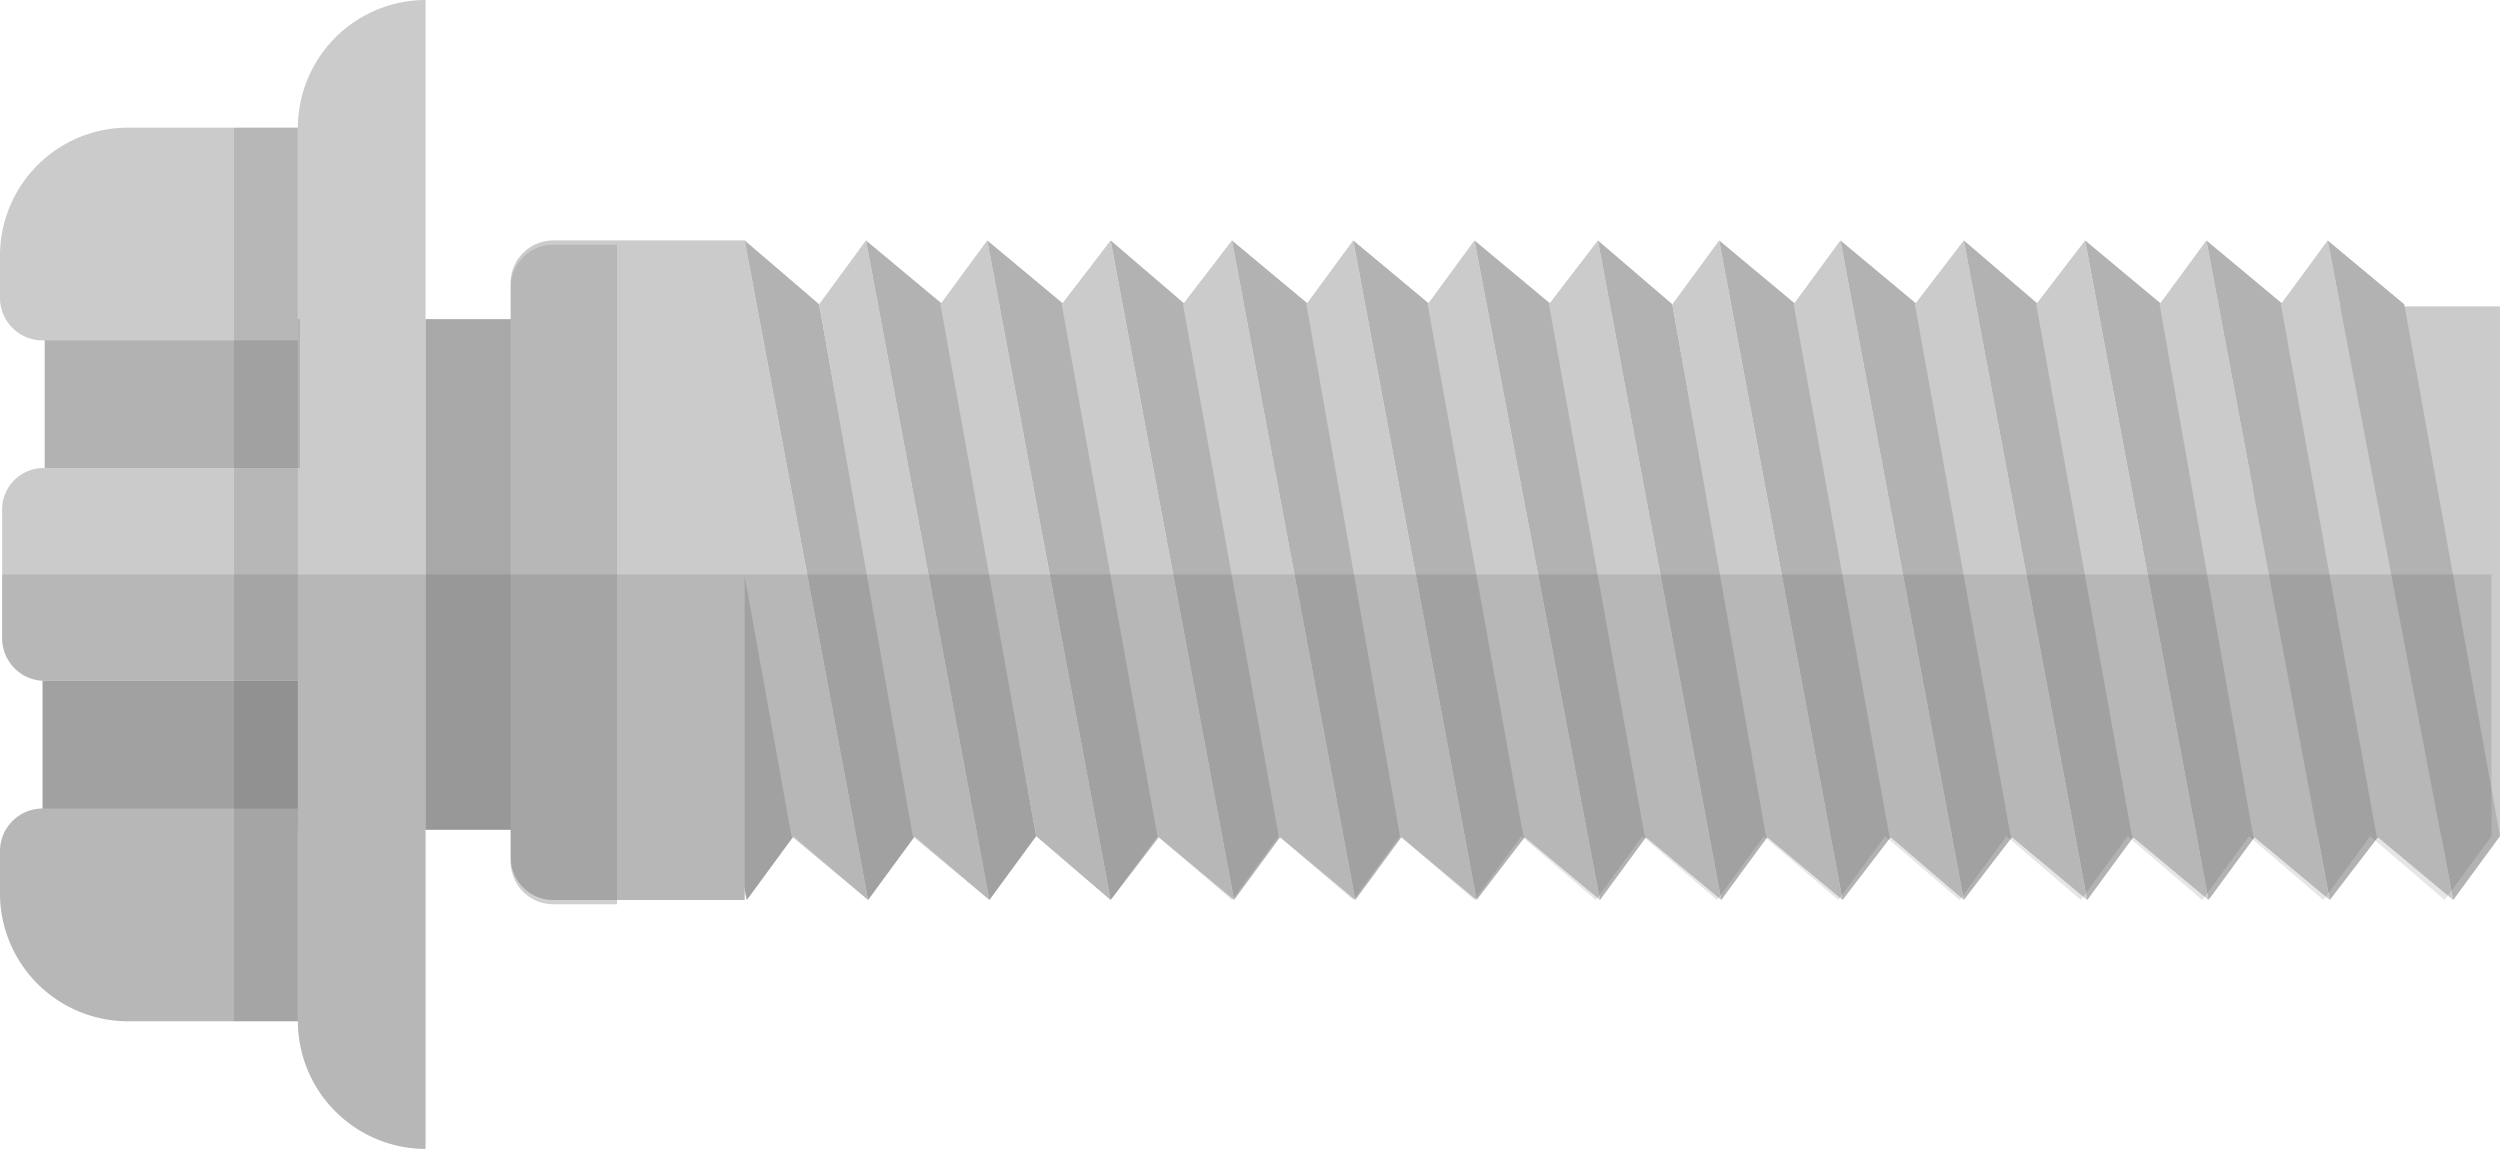 <svg xmlns="http://www.w3.org/2000/svg" width="117.5" height="54" viewBox="0 0 117.5 54"><g transform="translate(-1072.5 -1534.5)"><path d="M689.5,100.5h0v54h0a6.018,6.018,0,0,1-6-6v-42A6.018,6.018,0,0,1,689.5,100.5Z" transform="translate(403 1434)" fill="#cbcbcb"/><rect width="12" height="7" transform="translate(1074.6 1549.5)" fill="#b2b2b2"/><rect width="12" height="7" transform="translate(1074.5 1566.5)" fill="#b2b2b2"/><rect width="14" height="24" transform="translate(1092.5 1549.5)" fill="#a8a8a8"/><rect width="11.6" height="24.9" transform="translate(1178.4 1548.9)" fill="#cbcbcb"/><path d="M698.7,112.8l3.6,2,4.5,25-2.2,3Z" transform="translate(403 1434)" fill="#b2b2b2"/><path d="M710.3,142.8l-3.6-3-4.5-25,2.3-3Z" transform="translate(403 1434)" fill="#cbcbcb"/><path d="M704.5,111.8l3.5,3,4.5,25-2.2,3Z" transform="translate(403 1434)" fill="#b2b2b2"/><path d="M716,142.8l-3.6-3-4.4-25,2.2-3Z" transform="translate(403 1434)" fill="#cbcbcb"/><path d="M710.2,111.8l3.6,3,4.4,25-2.2,3Z" transform="translate(403 1434)" fill="#b2b2b2"/><path d="M721.7,142.8l-3.5-3-4.5-25,2.2-3Z" transform="translate(403 1434)" fill="#cbcbcb"/><path d="M715.9,111.8l3.6,3,4.5,25-2.3,3Z" transform="translate(403 1434)" fill="#b2b2b2"/><path d="M727.5,142.8l-3.6-3-4.5-25,2.3-3Z" transform="translate(403 1434)" fill="#cbcbcb"/><path d="M721.7,111.8l3.5,3,4.5,25-2.2,3Z" transform="translate(403 1434)" fill="#b2b2b2"/><path d="M733.2,142.8l-3.6-3-4.5-25,2.3-3Z" transform="translate(403 1434)" fill="#cbcbcb"/><path d="M727.4,111.8l3.6,3,4.4,25-2.2,3Z" transform="translate(403 1434)" fill="#b2b2b2"/><path d="M738.9,142.8l-3.6-3-4.4-25,2.2-3Z" transform="translate(403 1434)" fill="#cbcbcb"/><path d="M733.1,111.8l3.6,3,4.5,25-2.3,3Z" transform="translate(403 1434)" fill="#b2b2b2"/><path d="M744.7,142.8l-3.6-3-4.5-25,2.2-3Z" transform="translate(403 1434)" fill="#cbcbcb"/><path d="M738.8,111.8l3.6,3,4.5,25-2.2,3Z" transform="translate(403 1434)" fill="#b2b2b2"/><path d="M750.4,142.8l-3.6-3-4.5-25,2.3-3Z" transform="translate(403 1434)" fill="#cbcbcb"/><path d="M744.6,111.8l3.5,3,4.5,25-2.2,3Z" transform="translate(403 1434)" fill="#b2b2b2"/><path d="M756.1,142.8l-3.6-3-4.4-25,2.2-3Z" transform="translate(403 1434)" fill="#cbcbcb"/><path d="M750.3,111.8l3.6,3,4.5,25-2.3,3Z" transform="translate(403 1434)" fill="#b2b2b2"/><path d="M761.8,142.8l-3.5-3-4.5-25,2.2-3Z" transform="translate(403 1434)" fill="#cbcbcb"/><path d="M756,111.8l3.6,3,4.5,25-2.3,3Z" transform="translate(403 1434)" fill="#b2b2b2"/><path d="M767.6,142.8l-3.6-3-4.5-25,2.3-3Z" transform="translate(403 1434)" fill="#cbcbcb"/><path d="M761.8,111.8l3.5,3,4.5,25-2.2,3Z" transform="translate(403 1434)" fill="#b2b2b2"/><path d="M773.3,142.8l-3.6-3-4.5-25,2.3-3Z" transform="translate(403 1434)" fill="#cbcbcb"/><path d="M767.5,111.8l3.6,3,4.4,25-2.2,3Z" transform="translate(403 1434)" fill="#b2b2b2"/><path d="M779,142.8l-3.6-3-4.4-25,2.2-3Z" transform="translate(403 1434)" fill="#cbcbcb"/><path d="M773.2,111.8l3.6,3,4.5,25-2.3,3Z" transform="translate(403 1434)" fill="#b2b2b2"/><path d="M784.8,142.8l-3.6-3-4.5-25,2.2-3Z" transform="translate(403 1434)" fill="#cbcbcb"/><path d="M778.9,111.8l3.6,3,4.5,25-2.2,3Z" transform="translate(403 1434)" fill="#b2b2b2"/><path d="M695.5,111.8h9v31h-9a2.006,2.006,0,0,1-2-2v-27A2.006,2.006,0,0,1,695.5,111.8Z" transform="translate(403 1434)" fill="#cbcbcb"/><path d="M671.6,122.5h12v10h-12a2.006,2.006,0,0,1-2-2v-6A1.944,1.944,0,0,1,671.6,122.5Z" transform="translate(403 1434)" fill="#cbcbcb"/><path d="M675.5,106.5h8v10h-12a2.006,2.006,0,0,1-2-2v-2A6.018,6.018,0,0,1,675.5,106.5Z" transform="translate(403 1434)" fill="#cbcbcb"/><path d="M671.5,138.5h12v10h-8a6.018,6.018,0,0,1-6-6v-2A2.006,2.006,0,0,1,671.5,138.5Z" transform="translate(403 1434)" fill="#cbcbcb"/><rect width="3" height="42" transform="translate(1083.5 1540.5)" opacity="0.1"/><path d="M695.5,112h3v31h-3a2.006,2.006,0,0,1-2-2V114A2.006,2.006,0,0,1,695.5,112Z" transform="translate(403 1434)" opacity="0.1"/><path d="M669.6,127.5v3a2.006,2.006,0,0,0,2,2h-.1v6a2.006,2.006,0,0,0-2,2v2a6.018,6.018,0,0,0,6,6h8a6.018,6.018,0,0,0,6,6v-15h4V141a2.006,2.006,0,0,0,2,2h3v-.2h6v-.3l.1.3,2.2-3,3.5,3,2.2-3,3.5,3,2.2-3,3.5,3,2.2-3,3.5,3,2.2-3,3.5,3,2.2-3,3.5,3,2.2-3,3.5,3,2.2-3,3.5,3,2.2-3,3.5,3,2.2-3,3.5,3,2.2-3,3.5,3,2.2-3,3.5,3,2.2-3h0l3.5,3,2.2-3h0l3.5,3,2.2-3h0V127.5Z" transform="translate(403 1434)" opacity="0.1"/></g></svg>